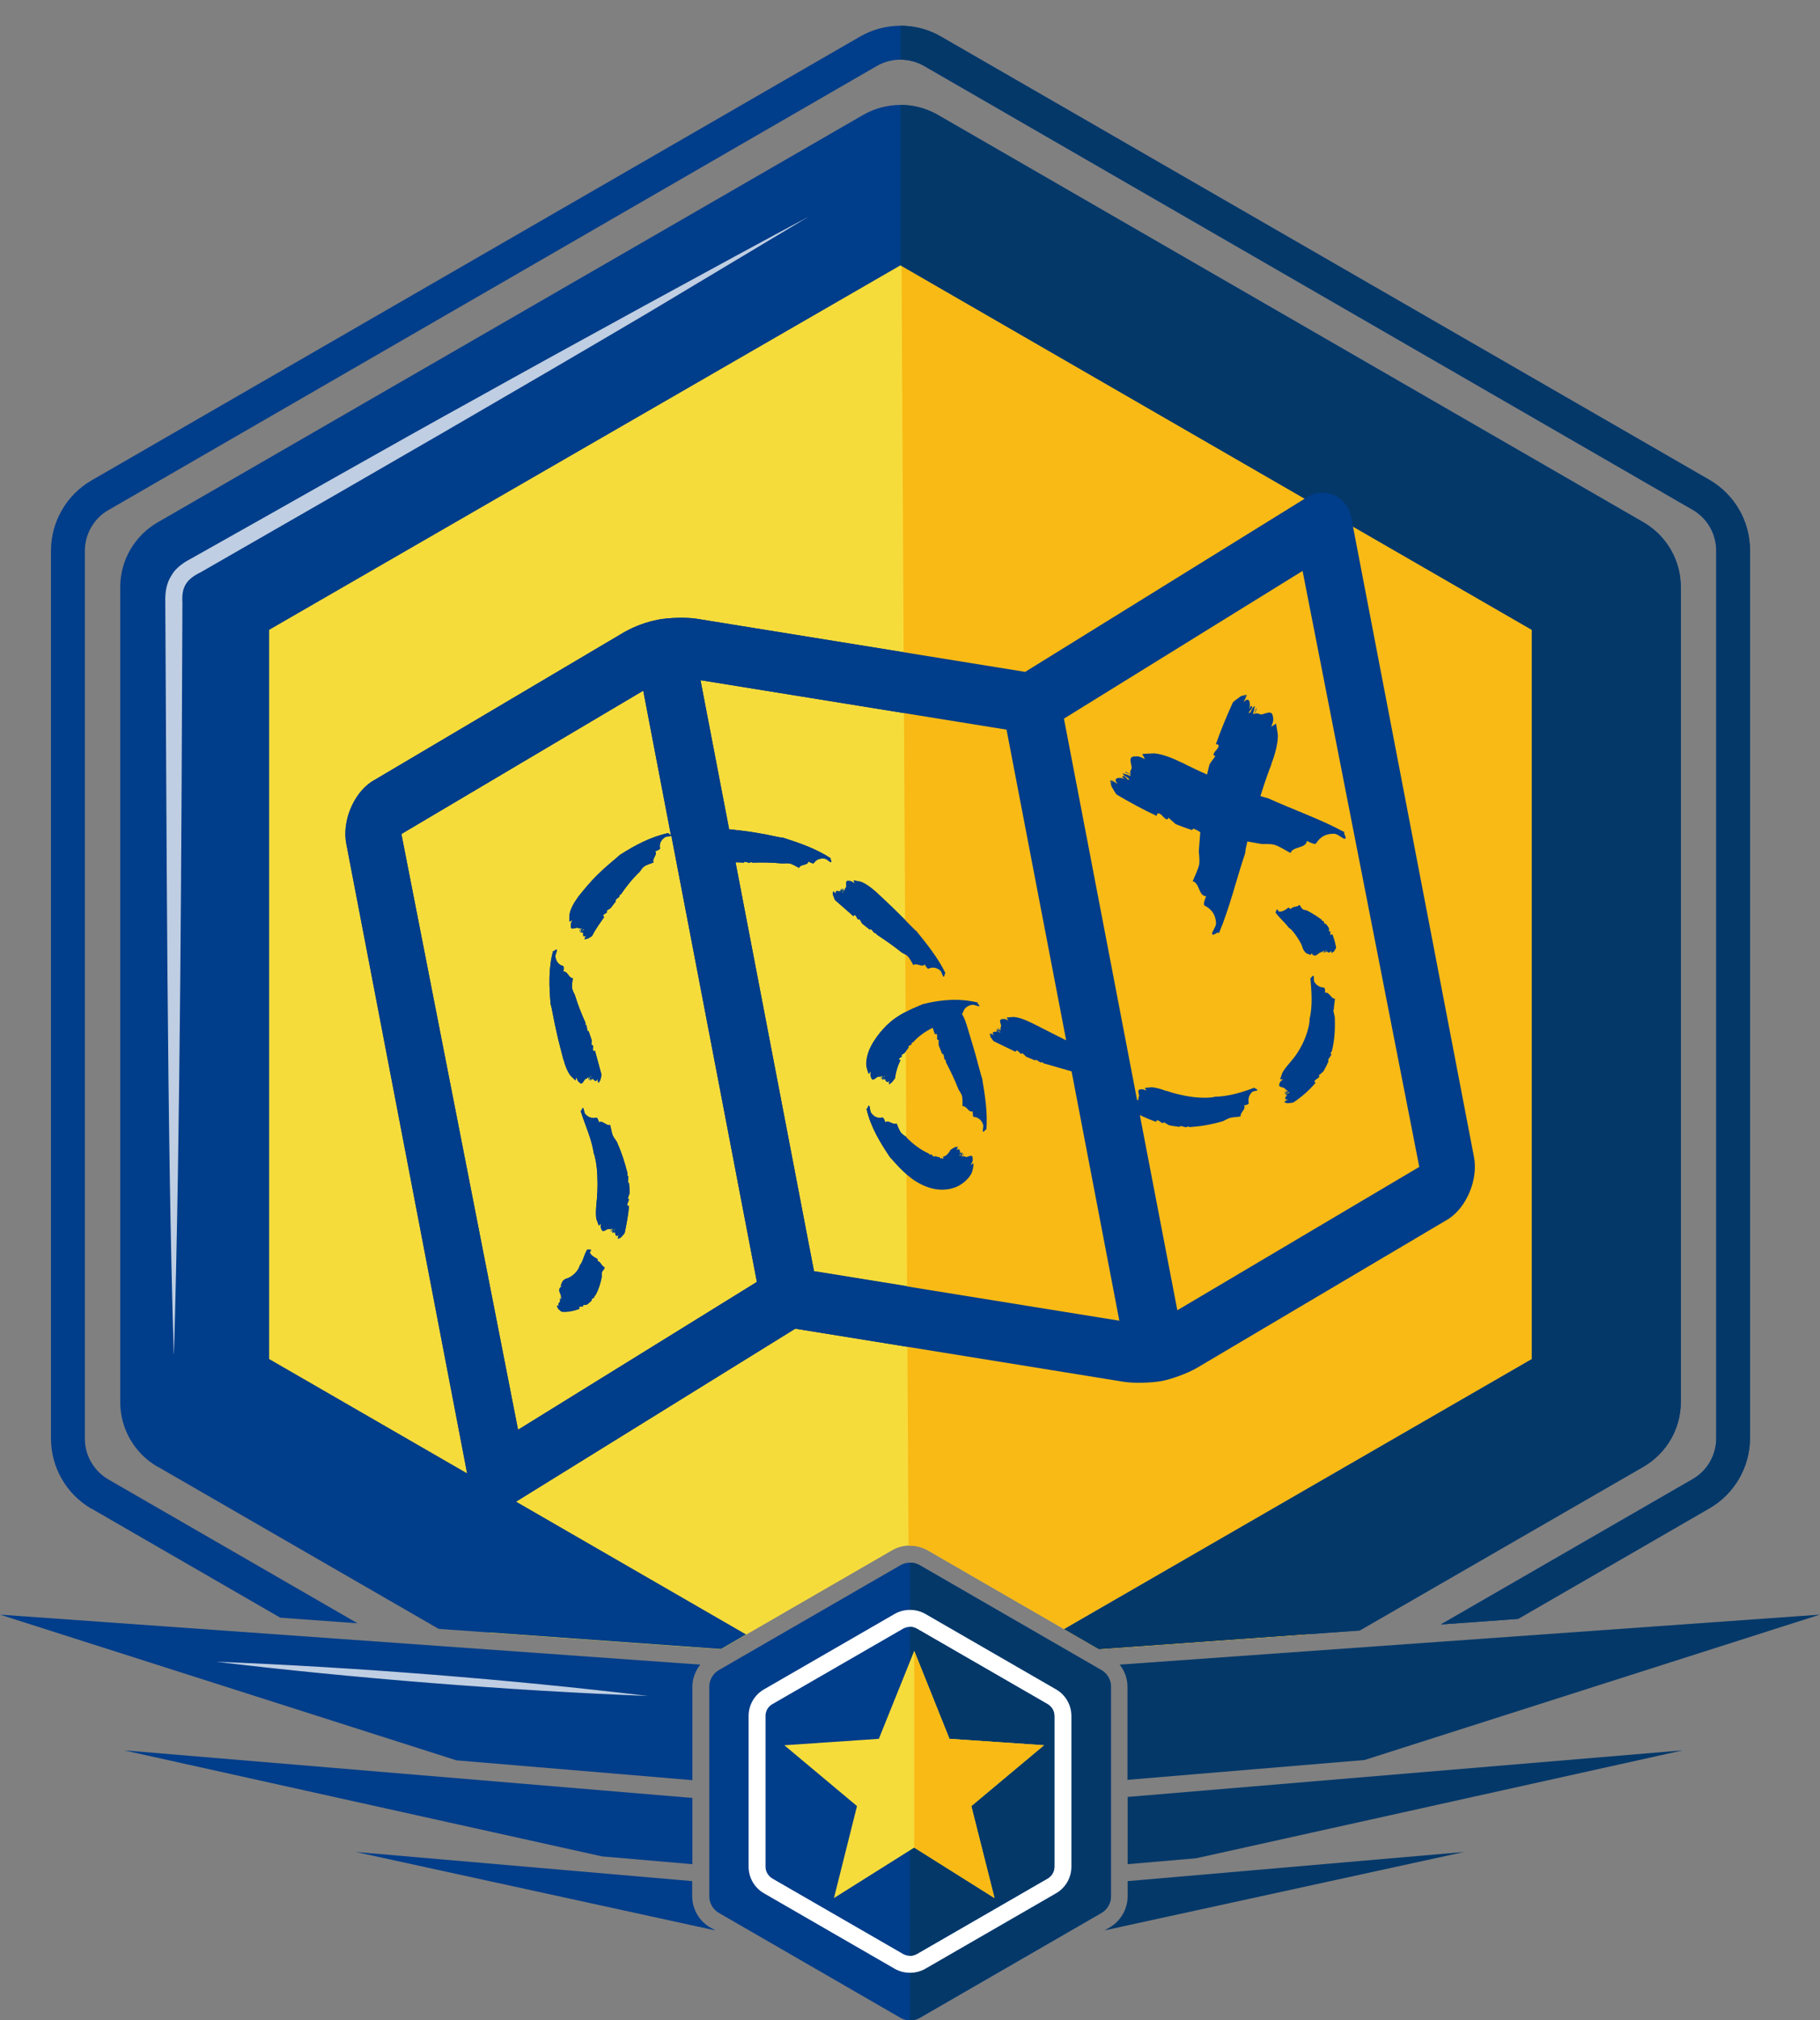 <?xml version="1.0" encoding="UTF-8"?><svg id="Layer_1" xmlns="http://www.w3.org/2000/svg" viewBox="0 0 107.46 119.25"><rect x="0" y="0" width="107.46" height="119.25" fill="#808080" stroke="none"/><defs><style>.cls-1{fill:#043869;}.cls-1,.cls-2,.cls-3,.cls-4,.cls-5{stroke-width:0px;}.cls-2{fill:#003d8a;}.cls-6{opacity:.75;}.cls-3{fill:#f9ba16;}.cls-4{fill:#f6dc3b;}.cls-5{fill:#fff;}</style></defs><path class="cls-1" d="M66.58,105.06l13.99-1.17,26.88-8.58-41.34,2.95c.29.37.46.82.46,1.3v5.51Z"/><path class="cls-2" d="M40.88,105.08v-5.52c0-.48.18-.93.46-1.3L0,95.31l26.95,8.6,13.93,1.17Z"/><path class="cls-4" d="M10.57,85.77l18.37,10.61,13.63.97,10.09-5.83c.32-.19.69-.29,1.07-.29s.74.1,1.07.29l10.09,5.83,12.36-.88,18.53-10.7c1.32-.76,2.13-2.17,2.13-3.7v-46.73c0-1.52-.81-2.93-2.13-3.7L55.31,8.28c-1.32-.76-2.95-.76-4.27,0L10.57,31.65c-1.32.76-2.13,2.17-2.13,3.7v46.73c0,1.52.81,2.93,2.13,3.7Z"/><path class="cls-3" d="M53.73,91.24c.37,0,.74.1,1.07.29l10.09,5.83,12.36-.88,18.53-10.7c1.32-.76,2.13-2.17,2.13-3.7v-46.73c0-1.52-.81-2.93-2.13-3.7L55.31,8.28c-1.32-.76-2.13-1.74-2.13-1.74l.46,84.7s.07-.01.1-.01Z"/><path class="cls-2" d="M5.4,89.05l11.15,6.44,4.56.33-14.71-8.49c-.86-.5-1.39-1.42-1.39-2.41v-52.4c0-.99.53-1.92,1.39-2.41L51.78,3.89c.42-.24.91-.37,1.39-.37s.97.13,1.39.37l45.38,26.2c.86.5,1.39,1.42,1.39,2.41v52.4c0,.99-.53,1.92-1.39,2.41l-14.87,8.58,4.56-.33,11.3-6.53c1.48-.86,2.39-2.44,2.39-4.15v-52.4c0-1.71-.91-3.29-2.39-4.15L55.56,2.16c-.74-.43-1.57-.64-2.39-.64s-1.65.21-2.39.64L5.4,28.36c-1.48.86-2.39,2.44-2.39,4.15v52.4c0,1.71.91,3.29,2.39,4.15Z"/><path class="cls-2" d="M65.02,98.58l-10.72-6.19c-.35-.2-.78-.2-1.13,0l-10.72,6.19c-.35.2-.57.58-.57.98v12.38c0,.4.22.78.57.98l10.72,6.19c.17.1.37.15.57.15s.39-.05.57-.15l10.72-6.19c.35-.2.57-.58.57-.98v-12.38c0-.4-.22-.78-.57-.98Z"/><path class="cls-2" d="M9.3,86.57l16.6,9.58,16.67,1.19,1.48-.86-28.16-16.26v-43.04L53.17,15.66l37.28,21.52v43.04l-27.61,15.94,2.04,1.18,15.4-1.1,16.76-9.67c1.36-.79,2.2-2.24,2.2-3.81v-48.12c0-1.57-.84-3.02-2.2-3.81L55.37,6.78c-1.36-.78-3.04-.78-4.4,0L9.3,30.84c-1.36.79-2.2,2.24-2.2,3.81v48.12c0,1.57.84,3.02,2.2,3.81Z"/><path class="cls-1" d="M90.45,80.23l-27.61,15.94,2.04,1.18,15.4-1.1,16.76-9.67c1.36-.79,2.2-2.24,2.2-3.81v-48.12c0-1.57-.84-3.02-2.2-3.81L55.37,6.78c-.68-.39-1.44-.59-2.2-.59v9.47l37.28,21.52v43.04Z"/><path class="cls-1" d="M99.95,30.09c.86.5,1.39,1.42,1.39,2.41v52.4c0,.99-.53,1.92-1.39,2.41l-14.87,8.58,4.56-.33,11.3-6.53c1.48-.85,2.39-2.44,2.39-4.15v-52.4c0-1.71-.91-3.29-2.39-4.15L55.56,2.16c-.74-.43-1.57-.64-2.39-.64v2c.49,0,.97.13,1.39.37l45.38,26.2Z"/><path class="cls-1" d="M65.02,98.58l-10.72-6.19c-.17-.1-.37-.15-.57-.15v27.02c.2,0,.39-.05.57-.15l10.72-6.19c.35-.2.57-.58.57-.98v-12.38c0-.4-.22-.78-.57-.98Z"/><path class="cls-2" d="M61.84,100.59l-7.71-4.45c-.25-.15-.56-.15-.81,0l-7.71,4.45c-.25.15-.41.41-.41.7v8.9c0,.29.15.56.41.7l7.71,4.45c.13.07.27.11.41.11s.28-.04.41-.11l7.71-4.45c.25-.15.41-.41.41-.7v-8.9c0-.29-.15-.56-.41-.7Z"/><path class="cls-5" d="M53.73,96.03c.14,0,.28.04.41.11l7.71,4.45c.25.15.41.41.41.7v8.9c0,.29-.15.56-.41.7l-7.71,4.45c-.13.07-.27.11-.41.11s-.28-.04-.41-.11l-7.71-4.45c-.25-.15-.41-.41-.41-.7v-8.9c0-.29.15-.56.41-.7l7.71-4.45c.13-.07.27-.11.41-.11M53.73,95.03c-.32,0-.63.08-.91.24l-7.71,4.45c-.56.32-.91.92-.91,1.57v8.9c0,.65.35,1.25.91,1.57l7.71,4.45c.28.16.59.24.91.24s.63-.08.91-.24l7.71-4.45c.56-.32.91-.92.91-1.57v-8.9c0-.65-.35-1.25-.91-1.57l-7.71-4.45c-.28-.16-.59-.24-.91-.24h0Z"/><path class="cls-1" d="M61.84,100.59l-7.71-4.45c-.13-.07-.27-.11-.41-.11v19.42c.14,0,.28-.04.41-.11l7.71-4.45c.25-.15.41-.41.41-.7v-8.9c0-.29-.15-.56-.41-.7Z"/><g class="cls-6"><path class="cls-5" d="M10.26,79.92c-.4-12.79-.42-31.38-.5-44.37-.02-.55.06-1.13.37-1.59.28-.51.88-.85,1.23-1.03,5.51-3.09,11.41-6.47,16.93-9.51,4.82-2.69,14.6-8.04,19.47-10.64l-9.52,5.7c-7.47,4.41-16.52,9.64-23.99,13.92l-2.4,1.38c-.85.41-1.14.88-1.08,1.78-.05,13.05-.12,31.51-.5,44.37h0Z"/></g><g class="cls-6"><path class="cls-5" d="M12.74,98.09c8.25.32,17.32,1.04,25.52,2.02-8.25-.32-17.32-1.04-25.52-2.02h0Z"/></g><g class="cls-6"><path class="cls-1" d="M94.78,98.09c-8.2.98-17.26,1.7-25.52,2.02,8.2-.98,17.26-1.69,25.52-2.02h0Z"/></g><polygon class="cls-2" points="40.88 110.04 40.88 106.13 7.32 103.32 35.55 109.58 40.88 110.04"/><polygon class="cls-1" points="70.63 109.69 99.36 103.32 66.58 106.07 66.58 110.04 70.63 109.69"/><path class="cls-2" d="M41.94,113.78c-.66-.38-1.07-1.09-1.07-1.85v-.89l-19.86-1.72,21.23,4.63-.3-.17Z"/><path class="cls-1" d="M66.58,111.04v.89c0,.76-.41,1.47-1.07,1.85l-.3.17,21.23-4.63-19.86,1.72Z"/><polygon class="cls-4" points="53.98 109.06 49.24 112.04 50.6 106.61 46.31 103.02 51.89 102.64 53.98 97.45 56.06 102.64 61.64 103.02 57.35 106.61 58.72 112.04 53.98 109.06"/><polygon class="cls-3" points="53.98 109.06 53.98 97.45 56.06 102.64 61.64 103.02 57.35 106.61 58.72 112.04 53.98 109.06"/><path class="cls-2" d="M87.03,68.3l-7.25-37.77c-.19-1-1.13-1.59-2.02-1.42-.21.04-.41.12-.6.25l-16.63,10.3h0l-19.42-3.14c-.61-.09-1.6-.06-2.21.05-.71.14-1.39.38-2.03.74l-14.92,8.83c-1.08.71-1.75,2.34-1.5,3.65l7.25,37.77c.19,1,1.13,1.59,2.02,1.42.21-.04.41-.12.61-.25l16.63-10.3,19.42,3.14c.61.09,1.6.06,2.21-.05.59-.11,1.5-.45,2.02-.74l14.92-8.83c1.08-.71,1.75-2.34,1.5-3.65ZM30.59,84.41l-6.89-35.18,14.28-8.46,1.63,8.51c-.06-.03-.17-.05-.13-.11-1.05.22-1.98.72-2.89,1.3-.13.14-.7.57-1.23,1.09-.54.51-1.02,1.13-1.23,1.39l-.03.05c-.21.28-.42.66-.47.97-.01.15-.02.29,0,.44.06-.04.11-.08.17-.11-.06.12-.11.24-.1.31-.02.3.15.19.34.16.09-.04.15.09.26.01-.03.07-.05.11-.09.19.06.03.07-.25.14-.15-.05.06-.05.16-.08.23.09,0,.14-.25.21-.2,0,.05-.2.16-.1.22.02.01.05-.06.07-.1-.06.24-.02.4.18.24-.03.07-.12.15-.13.23h0s.07-.09.08-.12l-.06.12h.05s.05-.06.06-.09l-.04.08s.08-.02.12-.03c.11-.07.24-.12.26-.17.2-.4.46-.75.71-1.11-.03-.02-.08-.03-.07-.07.03-.12.2-.11.24-.23l-.05-.05c.08-.05.16-.11.25-.16.09-.12.19-.25.32-.42-.02-.01-.04-.03-.03-.05.04-.06.12-.12.21-.19l.03-.04s-.01-.04-.02-.05c.04-.03.07-.05.11-.08.3-.44.65-.89,1.1-1.32.08-.12.16-.23.26-.31.15-.11.39-.17.56-.24-.12-.2.26-.48.09-.66.12-.04.3-.11.29-.17-.04-.19-.02-.44.29-.66.12-.06.33-.05.38-.09l5.05,26.34-14.09,8.72ZM48.06,75.03l-4.63-24.13c.15,0,.31.01.5.02,0-.02,0-.05.02-.05.08,0,.18.03.28.06h.05s.02-.04.03-.05c.05.01.09.03.13.04.55-.02,1.13-.01,1.76.05.14-.01.29-.02.42,0,.19.04.39.18.56.26.07-.23.53-.13.55-.38.11.06.28.15.32.1.11-.16.3-.32.67-.26.13.04.28.22.34.2.1-.02-.09-.21,0-.22-.87-.57-1.82-.9-2.82-1.22-.19,0-.85-.18-1.57-.29-.62-.11-1.26-.17-1.62-.21l-1.69-8.8,18.07,2.92,3.52,18.34c-.73-.36-1.72-.88-2.08-1.05l-.05-.02c-.29-.15-.67-.29-.96-.31-.14,0-.29.02-.43.04.04.06.08.11.11.16-.12-.05-.24-.1-.3-.08-.29,0-.18.17-.14.35.05.09-.08.15,0,.26-.08-.03-.12-.04-.19-.07-.03.06.25.05.16.13-.07-.05-.16-.04-.24-.07,0,.09.26.12.22.2-.05,0-.18-.19-.23-.09,0,.02.07.05.1.06-.25-.05-.41,0-.23.19-.07-.03-.16-.11-.25-.12h0s.1.06.13.08l-.13-.05v.05s.07.04.1.06l-.09-.03s.03.08.04.12c.08.1.15.23.2.25.51.25.92.45,1.28.62.02-.04.01-.08.06-.08.13.02.16.18.29.2l.04-.05c.07.06.16.15.23.22.16.06.32.13.53.22,0-.02.01-.04.04-.04.08.02.17.09.26.15h.05s.03-.01.04-.02c.04.03.08.05.12.08.5.14,1.07.31,1.64.47l2.82,14.72-18.07-2.92ZM67.11,64.85c.07.02.14.05.08.09-.02-.02-.05-.02-.07-.03v-.06ZM67.15,65.01s.04.04.02.06c0,0,0,0-.01,0v-.05ZM69.51,77.32l-2.21-11.5c.31.15.63.29.97.4.01-.04,0-.09.05-.09.15,0,.22.17.36.17l.03-.06c.09.05.21.12.31.18.21.05.43.07.64.1,0-.02,0-.05.02-.05.09,0,.21.04.33.07h.06s.02-.03.03-.05c.04.01.09.02.15.04.64-.04,1.29-.15,1.96-.35.14-.07.27-.14.4-.19.2-.05.45-.05.65-.09-.07-.21.34-.44.19-.64.12-.03.29-.07.28-.14-.04-.2-.02-.45.2-.66.09-.07.29-.06.31-.11.03-.08-.19-.07-.16-.15-.75.28-1.51.52-2.36.54-.14.06-.71.09-1.32.01-.61-.08-1.24-.25-1.49-.35h-.05c-.28-.11-.62-.21-.88-.22-.12.01-.26.03-.39.04l.1.16c-.11-.05-.22-.1-.28-.08-.28-.01-.19.15-.16.34.04.09-.09.15-.01.26-.05-.02-.09-.04-.12-.06l-4.3-22.42,14.09-8.72,6.89,35.18-14.28,8.46ZM79.41,49.11c-.16.05.16.35,0,.4-.1.03-.36-.24-.58-.29-.61-.04-.93.26-1.12.56-.06.1-.35-.05-.55-.14-.03.45-.83.31-.96.71-.29-.15-.65-.39-.97-.49-.23-.05-.48-.04-.74-.04-.29-.05-.56-.1-.84-.15-.08.32-.13.57-.13.69-.54,1.6-.9,3.18-1.55,4.73-.07-.15-.33.2-.4.04-.04-.1.21-.38.23-.61-.02-.61-.35-.9-.67-1.06-.11-.05,0-.36.09-.56-.45.02-.39-.8-.8-.88.12-.3.32-.68.39-1.02.02-.23,0-.49-.03-.74.03-.39.06-.76.09-1.14-.15-.09-.29-.18-.41-.2-.04,0-.05.04-.06.08-.33-.1-.65-.22-.98-.35-.15-.13-.29-.26-.43-.38-.02.03-.04.07-.06.1-.24-.03-.3-.33-.54-.36-.08,0-.07.09-.1.15-.79-.37-1.57-.79-2.33-1.24-.1-.05-.2-.3-.33-.49-.02-.07-.04-.15-.06-.23.05.03.1.05.15.08-.06-.03-.11-.07-.16-.12,0-.03,0-.06,0-.09.08.04.15.08.23.11-.06-.03-.16-.12-.23-.16,0,0,0,0,0,0,.15.04.29.19.42.26-.28-.36.02-.43.45-.3-.06-.03-.19-.1-.17-.13.11-.17.3.2.39.19.08-.13-.37-.23-.35-.39.13.06.3.06.41.16.17-.13-.32-.16-.26-.26.13.07.19.1.32.16-.13-.2.1-.3.04-.46-.05-.33-.2-.63.29-.6.11-.03.3.06.5.16-.04-.09-.1-.19-.16-.3.24-.02.49-.04.72-.04.48.04,1.1.29,1.58.53.03.01.06.02.08.03.28.15.82.41,1.45.69.05-.21.09-.42.15-.62.11-.16.23-.31.34-.47-.04-.02-.07-.04-.11-.05,0-.24.3-.34.3-.57,0-.08-.09-.06-.16-.08.29-.83.63-1.64.99-2.44.04-.1.27-.22.46-.38.07-.03.15-.06.22-.08-.02.05-.04.11-.06.16.02-.06.06-.12.1-.17.03,0,.06-.01.09-.02-.03.08-.06.16-.09.24.02-.06.1-.17.13-.24,0,0,0,0,0,0-.02.15-.16.31-.21.44.33-.32.43-.03.35.42.03-.07.08-.2.11-.19.18.09-.16.32-.15.41.14.07.19-.39.36-.39-.05.14-.03.31-.12.42.15.16.13-.34.23-.29-.05.14-.08.2-.13.34.18-.15.31.07.47,0,.32-.08.6-.26.63.23.04.1-.03.31-.11.51.09-.05.18-.12.28-.19.04.24.09.48.11.71,0,.49-.17,1.12-.37,1.63,0,.03-.02.06-.02.09-.14.34-.39,1.05-.64,1.85.19.06.35.11.43.12,1.54.7,3.07,1.22,4.55,2.02ZM35.71,74.85c-.04.09-.15.18-.18.28-.01.07,0,.17,0,.26-.07.38-.19.74-.37,1.08-.03.01-.05.03-.08.05,0,.01.02.03.02.05l-.02.03c-.06.04-.13.07-.16.11,0,.01,0,.03.03.05-.09.09-.19.18-.3.26-.07,0-.16.02-.23.02l.02.06c-.06.07-.18-.01-.25.06-.02.03.01.06.03.1-.32.13-.68.2-1.04.18-.04,0-.13-.1-.21-.16-.02-.03-.04-.06-.06-.1h.06s-.05,0-.07-.02l-.02-.04h.09s-.07-.02-.1-.02h0c.05-.02.13.02.18.03-.15-.11-.06-.22.08-.26-.02,0-.07,0-.07-.02,0-.11.12.02.14,0,0-.09-.14-.01-.16-.1.05,0,.09-.04.13-.03.02-.11-.11,0-.11-.06.04,0,.07,0,.11,0-.07-.06-.03-.17-.07-.24-.07-.15-.13-.26-.03-.37.01-.04.06-.05.11-.05l-.07-.1c.03-.07.06-.14.09-.2.06-.1.16-.16.26-.18h.01c.09-.03.3-.14.47-.31.17-.17.29-.38.28-.46.23-.26.25-.64.46-.96.05.05.16-.02.21.03.03.03-.08.08-.07.14.06.16.25.29.43.38.06.03.02.11,0,.16.23.05.25.31.46.4ZM37.17,70.45c-.04.11-.08.23-.11.32h.06c.03.15-.11.25-.08.39.02.04.06.02.1.02-.04.51-.14,1.04-.25,1.57,0,.07-.12.17-.21.28-.04.03-.07.05-.11.07l.02-.1s-.02.08-.04.11l-.05.02.02-.15s-.04.11-.05.16h0c0-.09.05-.2.07-.28-.14.22-.23.06-.23-.2,0,.04-.02.13-.04.12-.11-.03.05-.2.04-.25-.08-.02-.06.25-.15.26.01-.08-.02-.18.02-.26-.1-.07-.03.21-.1.19.01-.08.02-.12.03-.21-.08.11-.18,0-.25.06-.17.08-.3.21-.37-.06-.04-.05-.02-.17,0-.29-.04.04-.09.09-.13.14-.05-.13-.1-.26-.14-.37-.06-.25-.04-.63,0-.93v-.05c.04-.28.08-.96.05-1.58-.02-.63-.14-1.2-.21-1.34-.12-.85-.49-1.6-.78-2.51.08.04.07-.21.15-.16.05.03.05.24.12.35.23.26.47.26.66.22.06-.01.12.16.16.28.19-.17.44.23.65.14.05.19.08.44.16.63.06.12.15.25.24.37.28.63.48,1.25.63,1.86,0,.05-.01.1-.01.15.01,0,.04,0,.05.02v.06c0,.13-.02.25,0,.33,0,.02.03.02.05.01.02.21.03.42.03.63ZM33.26,62.52c-.07-.29-.27-1-.42-1.7-.16-.69-.26-1.38-.33-1.55-.08-1.05-.14-2.1.15-3.15.05.09.17-.15.22-.06.03.06-.09.26-.09.4.06.38.28.51.46.56.06.02.03.21.02.34.24-.07.31.39.55.37-.01.18-.07.42-.04.61.03.13.09.26.16.38.18.61.4,1.14.63,1.65,0,.04,0,.09,0,.14.01,0,.04,0,.05,0l.02.05c.02.11.02.22.05.29.01.02.03,0,.06,0,.07.21.13.38.18.53,0,.1,0,.22-.01.31h.07c.07.1-.03.23.04.34.03.03.06,0,.1-.01.11.39.23.84.38,1.4.02.06-.04.19-.06.32-.02.04-.04.08-.06.11l-.03-.09s.02.07.02.11l-.03.04-.05-.14s.02.11.03.15h0c-.05-.07-.04-.19-.07-.27-.03.26-.17.17-.3-.06.01.04.04.12.02.12-.11.02-.04-.2-.08-.23-.09.02.06.24-.01.3-.03-.08-.1-.15-.1-.23-.12-.02.07.2,0,.21-.03-.08-.04-.12-.07-.2-.02.13-.16.08-.2.17-.11.15-.16.34-.35.12-.06-.03-.1-.15-.14-.27-.02.06-.04.12-.05.19-.1-.1-.21-.19-.3-.29-.18-.23-.32-.6-.4-.92l-.02-.05ZM51.34,54.87c-.17-.14-.31-.25-.44-.35-.05-.09-.1-.19-.16-.27l-.05.04c-.12-.05-.1-.22-.22-.27-.04-.01-.05.04-.08.07-.3-.27-.65-.57-1.07-.94-.05-.04-.07-.18-.13-.3,0-.04,0-.09,0-.13l.07.06s-.05-.05-.07-.08v-.05s.12.08.12.08c-.03-.02-.08-.08-.11-.11h0c.08.03.14.13.21.18-.12-.23.05-.24.28-.12-.03-.02-.1-.07-.08-.09.07-.08.15.14.2.15.06-.07-.18-.16-.15-.25.07.05.16.07.21.13.11-.06-.17-.12-.12-.17.07.05.1.07.17.12-.05-.12.09-.15.07-.25,0-.19-.06-.37.22-.3.07,0,.17.07.27.15-.02-.06-.04-.12-.06-.19.14.02.28.05.42.08.27.1.6.33.85.56l.04.03c.22.21.77.71,1.27,1.21.51.5.96,1,1.11,1.1.64.8,1.27,1.57,1.72,2.5-.09-.03-.03.22-.12.19-.06-.02-.09-.24-.18-.35-.28-.24-.53-.2-.71-.12-.06.03-.15-.14-.22-.25-.15.2-.49-.12-.67.04-.1-.16-.2-.38-.33-.52-.1-.09-.22-.16-.35-.22-.5-.4-.98-.73-1.45-1.04-.02-.03-.05-.07-.08-.11-.01,0-.03.02-.05.02l-.04-.03c-.07-.09-.13-.18-.2-.22-.02,0-.03.01-.05.03ZM57.99,63.66c.17,1.02.33,2,.25,3.03-.06-.08-.14.18-.2.1-.04-.05.04-.26.01-.4-.12-.35-.36-.44-.55-.46-.07,0-.06-.2-.07-.33-.23.1-.37-.35-.6-.3,0-.18.01-.43-.03-.61-.04-.12-.12-.25-.2-.37-.23-.59-.49-1.12-.75-1.62,0-.04,0-.09-.02-.14-.01,0-.04,0-.05,0l-.02-.05c-.02-.11-.03-.22-.07-.29-.01-.02-.03,0-.06,0-.08-.21-.15-.37-.21-.53,0-.1,0-.22,0-.31h-.06c-.08-.09.02-.23-.06-.34-.03-.03-.06,0-.1.02-.04-.12-.09-.26-.13-.39-.49.24-.88.54-1.15.85-.03.01-.07.02-.1.05,0,.01.02.03.02.05l-.02.03c-.07.05-.16.08-.19.13,0,.02.01.03.03.05-.09.11-.17.22-.25.33-.07.04-.14.08-.2.13l.05.04c-.02.09-.17.1-.18.2,0,.04.05.03.09.05-.15.31-.27.65-.32,1.05,0,.05-.11.14-.17.24-.03.03-.06.05-.1.08v-.08s0,.06-.02.1l-.04.03v-.13s-.02.11-.02.14h0c-.02-.07.02-.18.02-.25-.11.21-.22.09-.26-.15,0,.04,0,.12-.03.11-.11-.02.03-.19.01-.23-.09-.02-.04.23-.12.26,0-.08-.04-.17,0-.24-.11-.06-.01.2-.08.19,0-.08,0-.12.01-.2-.07.11-.18,0-.25.08-.16.1-.28.27-.37-.02-.04-.05-.03-.2,0-.34-.04.05-.09.11-.13.17-.06-.15-.1-.3-.13-.46-.04-.33.08-.82.27-1.17l.03-.06c.16-.32.68-1.09,1.38-1.58.69-.5,1.43-.74,1.61-.84,1.13-.29,2.21-.36,3.28-.1-.09.05.16.17.07.21-.06.03-.26-.09-.41-.08-.38.07-.5.29-.55.48,0,.02-.03.03-.06.04.11.19.2.4.26.6l.02.05c.11.36.3.99.5,1.67.19.68.35,1.34.42,1.51ZM57.29,68.78c.06-.03.13-.07.19-.12,0,.17-.03.35-.09.53-.14.38-.66.84-1.17.95l-.08.03c-.23.05-.66.1-1.11-.02-.45-.11-.87-.34-1.21-.59-.68-.51-1.12-1.11-1.27-1.24-.59-.89-1.14-1.77-1.39-2.87.08.06.08-.22.16-.16.05.04.03.28.11.41.23.31.48.32.67.28.06-.01.13.17.18.29.18-.18.47.19.66.06.07.17.14.4.26.55.09.1.2.18.32.26.44.45.89.76,1.32.95.02.03.04.06.07.08,0-.01.03-.03.04-.03h.04c.06.07.12.13.17.14.02,0,.02-.02.03-.04.11.03.22.07.29.07.03.03.06.08.1.1v-.07s.08.09.12.04c0-.02-.01-.06-.02-.1.12-.03.26-.08.44-.4.02-.04.14-.08.23-.15.04-.01.07-.03.11-.04l-.02.08s.03-.06.05-.08h.05s-.04.11-.04.11c0-.02.05-.1.06-.12h0c0,.07-.07.16-.09.22.17-.15.24-.01.2.21.01-.03.04-.1.06-.09.1.05-.09.16-.09.2.08.05.11-.19.2-.19-.03.07-.02.17-.07.22.08.09.08-.18.14-.15-.03.07-.05.11-.08.18.11-.08.17.05.26.01.18-.04.36-.18.34.15.02.07-.04.21-.13.34ZM78.72,59.59c.01.14.06.29.09.44.03.7-.01,1.37-.17,2.01-.03.04-.06.09-.08.14.01,0,.03.02.04.04v.06c-.08.12-.16.22-.19.31,0,.02.02.03.04.04-.09.21-.19.41-.31.61-.09.09-.19.17-.28.24l.05.05c-.06.14-.24.16-.3.3-.02.05.04.05.07.08-.37.44-.81.83-1.29,1.15-.06.05-.22.04-.37.06-.05,0-.09-.01-.13-.03l.09-.06s-.07.04-.11.05l-.05-.02.13-.09s-.11.05-.15.08h0c.07-.07.19-.11.27-.16-.28.06-.21-.12-.02-.31-.03.03-.1.08-.12.06-.05-.09.18-.11.21-.16-.05-.08-.22.14-.3.09.07-.05.12-.14.2-.17-.02-.12-.17.13-.2.07.07-.05.1-.08.17-.13-.14.02-.12-.12-.22-.13-.18-.06-.35-.06-.22-.3,0-.06.1-.13.19-.2h-.18c.04-.11.09-.24.12-.35.11-.23.32-.47.5-.68l.03-.04c.17-.18.54-.68.77-1.23.24-.54.34-1.09.32-1.24.19-.81.12-1.62.05-2.45.07.05.11-.17.18-.12.05.03,0,.22.04.33.15.28.38.35.58.37.07,0,.07.19.07.31.23-.1.35.36.58.34-.01.2-.07.45-.06.65ZM78.66,55.13c.11.26.18.53.23.81,0,.03-.07.12-.12.21-.03.03-.05.05-.08.07v-.05s-.01.04-.02.06l-.04.03-.02-.08s0,.06,0,.09h0s0-.11-.02-.15c-.07.16-.2.12-.27,0,0,.02.02.06,0,.07-.11.03,0-.11-.03-.12-.08.02.01.13-.07.17-.01-.04-.06-.07-.05-.12-.11,0,.03.1-.04.12-.01-.04-.02-.06-.03-.1-.05.08-.16.07-.21.12-.13.1-.22.2-.35.12-.05,0-.06-.06-.08-.12l-.08.11c-.08-.03-.16-.06-.23-.09-.13-.08-.2-.22-.25-.35v-.02c-.06-.26-.61-1.09-.79-1.13-.25-.34-.57-.59-.81-.93.07-.02.04-.15.11-.17.04-.01.05.11.11.13.19.02.38-.1.53-.22.05-.04.11.03.14.08.14-.19.38-.1.54-.26.06.08.11.2.19.26.06.04.15.05.24.07.32.17.62.35.89.56,0,.02.01.05.03.08.01,0,.03-.02.05-.02l.02.02c.03.06.04.13.07.16.01,0,.03,0,.05-.02.07.08.14.17.2.27,0,.06,0,.14,0,.2l.06-.02c.07.05-.03.16.03.21.03.01.06-.02.09-.03Z"/><path class="cls-2" d="M53.48,62.1v-2.37c-.22.11-.43.23-.65.39-.7.49-1.21,1.26-1.38,1.58l-.03.06c-.19.35-.31.84-.27,1.17.03.16.08.31.13.46.04-.06.09-.12.13-.17-.02.14-.03.28,0,.34.1.3.21.12.37.02.07-.07.17.03.25-.08,0,.08,0,.12-.01.2.06,0-.03-.25.08-.19-.03.08.01.16,0,.24.09-.03.04-.27.12-.26.02.04-.12.22-.01.23.02,0,.02-.07.03-.11.03.24.15.35.26.15,0,.07-.04.17-.02.25h0s.02-.12.02-.14v.13s.05-.03.05-.03c.01-.03.02-.06.02-.1v.08s.07-.05.1-.08c.07-.1.17-.19.17-.24.06-.39.17-.74.32-1.05-.04-.02-.08-.02-.09-.05,0-.1.16-.11.18-.2l-.05-.04c.07-.04.13-.09.2-.13.02-.03.04-.06.06-.08Z"/><path class="cls-2" d="M53.52,69.3v-2.19c-.13-.08-.24-.16-.32-.25-.11-.15-.19-.38-.26-.55-.2.13-.49-.24-.66-.06-.05-.12-.11-.3-.18-.29-.19.04-.44.04-.67-.28-.07-.13-.06-.37-.11-.41-.08-.06-.08.22-.16.16.25,1.1.8,1.97,1.39,2.87.13.11.47.55.98,1Z"/><path class="cls-2" d="M49.19,52.83c.05.12.08.26.13.3.43.38.77.68,1.07.94.03-.03.03-.08.08-.07.12.05.11.22.22.27l.05-.04c.06.08.1.18.16.27.13.1.27.22.44.35.01-.02.03-.04.05-.03.07.04.13.14.2.22l.04.03s.04-.01.05-.02c.03.04.06.07.08.11.47.31.95.64,1.45,1.04.09.05.16.1.24.15v-2.04c-.16-.15-.32-.31-.48-.47-.5-.5-1.05-.99-1.27-1.21l-.04-.03c-.24-.22-.57-.46-.85-.56-.14-.03-.28-.05-.42-.08.03.07.05.13.06.19-.1-.08-.2-.16-.27-.15-.28-.07-.22.11-.22.3.02.1-.12.13-.07.25-.07-.05-.1-.07-.17-.12-.04.05.23.12.12.17-.05-.07-.15-.08-.21-.13-.03.09.22.19.15.25-.05-.01-.12-.23-.2-.15-.01.02.05.06.08.09-.23-.11-.4-.11-.28.12-.06-.05-.13-.15-.21-.18h0s.08.09.11.11l-.11-.08v.05s.04.06.07.08l-.07-.06s0,.09,0,.13Z"/><path class="cls-2" d="M53.56,75.92l-5.5-.89-4.63-24.13c.15,0,.31.01.5.02,0-.02,0-.05.02-.05.08,0,.18.03.28.06h.05s.02-.04.03-.05c.05.01.09.03.13.04.55-.02,1.13-.01,1.76.05.14-.01.29-.02.42,0,.19.04.39.18.56.26.07-.23.53-.13.55-.38.11.06.28.15.32.1.11-.16.3-.32.67-.26.13.04.28.22.34.2.1-.02-.09-.21,0-.22-.87-.57-1.82-.9-2.82-1.22-.19,0-.85-.18-1.57-.29-.62-.11-1.26-.17-1.62-.21l-1.69-8.8,12.01,1.94-.02-3.59-12.25-1.98c-.61-.09-1.6-.06-2.21.05-.71.14-1.39.38-2.03.74l-14.92,8.83c-1.08.71-1.75,2.34-1.5,3.65l7.25,37.77c.19,1,1.13,1.59,2.02,1.42.21-.04.41-.12.61-.25l16.63-10.3,6.62,1.07-.02-3.59ZM30.59,84.41l-6.89-35.18,14.28-8.46,1.63,8.51c-.06-.03-.17-.05-.13-.11-1.05.22-1.98.72-2.89,1.3-.13.14-.7.57-1.23,1.09-.54.51-1.02,1.13-1.23,1.39l-.03.05c-.21.28-.42.66-.47.97-.01.15-.02.29,0,.44.06-.04.11-.08.17-.11-.06.12-.11.24-.1.31-.02.3.15.19.34.16.09-.04.15.09.26.01-.03.07-.05.11-.09.19.06.03.07-.25.14-.15-.05.06-.05.16-.08.23.09,0,.14-.25.21-.2,0,.05-.2.16-.1.22.02.01.05-.06.07-.1-.06.24-.02.4.18.24-.03.07-.12.15-.13.23h0s.07-.09.08-.12l-.06.12h.05s.05-.06.06-.09l-.04.08s.08-.02.12-.03c.11-.07.24-.12.26-.17.2-.4.46-.75.71-1.11-.03-.02-.08-.03-.07-.07.03-.12.2-.11.24-.23l-.05-.05c.08-.05.16-.11.25-.16.09-.12.19-.25.32-.42-.02-.01-.04-.03-.03-.05.04-.06.12-.12.21-.19l.03-.04s-.01-.04-.02-.05c.04-.03.07-.05.11-.08.3-.44.65-.89,1.1-1.32.08-.12.16-.23.26-.31.15-.11.39-.17.56-.24-.12-.2.26-.48.09-.66.12-.04.3-.11.29-.17-.04-.19-.02-.44.29-.66.12-.06.33-.05.38-.09l5.05,26.34-14.09,8.72Z"/><path class="cls-2" d="M33.28,62.57c.08.32.23.69.4.92.09.1.2.2.3.29.01-.07.03-.13.05-.19.04.12.08.24.14.27.19.22.24.03.35-.12.04-.09.17-.04.2-.17.03.08.04.12.07.2.06-.01-.12-.23,0-.21,0,.08.07.15.1.23.07-.06-.07-.28.01-.3.03.03-.03.26.08.23.02,0,0-.08-.02-.12.12.22.27.31.3.06.02.08.02.2.07.27h0s-.02-.12-.03-.15l.05.14.03-.04s0-.08-.02-.11l.03.09s.05-.07.06-.11c.02-.13.08-.27.06-.32-.15-.56-.27-1.01-.38-1.4-.04.01-.07.05-.1.01-.07-.11.03-.24-.04-.35h-.07c0-.08,0-.2.01-.3-.05-.16-.11-.33-.18-.53-.02.01-.04.02-.06,0-.03-.07-.03-.18-.05-.29l-.02-.05s-.04,0-.05,0c0-.05,0-.09,0-.14-.23-.51-.45-1.05-.63-1.65-.07-.13-.13-.26-.16-.38-.03-.19.02-.43.04-.61-.24.02-.31-.44-.55-.37.01-.13.04-.32-.02-.34-.19-.05-.41-.18-.46-.56,0-.15.12-.35.09-.4-.05-.09-.17.15-.22.06-.29,1.06-.24,2.11-.15,3.15.07.17.17.86.33,1.55.15.7.35,1.4.42,1.7l.02.05Z"/><path class="cls-2" d="M37.14,69.82s-.05,0-.05-.01c-.02-.09,0-.21.01-.33v-.06s-.05-.02-.06-.02c0-.06,0-.11.01-.15-.15-.61-.35-1.23-.63-1.86-.09-.13-.18-.25-.24-.37-.07-.19-.1-.44-.16-.63-.21.1-.46-.3-.65-.14-.04-.12-.09-.29-.16-.28-.19.04-.44.03-.66-.22-.07-.11-.07-.32-.12-.35-.08-.04-.07.21-.15.16.29.9.65,1.66.78,2.51.07.14.19.71.21,1.34.03.63-.01,1.31-.05,1.58v.05c-.03.3-.05.68,0,.93.04.11.09.24.14.37.04-.05.09-.1.13-.14-.02.12-.04.24,0,.29.07.27.2.14.37.06.08-.06.17.05.25-.06-.01.08-.02.12-.03.21.06.02,0-.26.1-.19-.03.08,0,.17-.02.26.09-.02.07-.29.15-.26.01.05-.14.22-.04.25.02,0,.03-.08.04-.12,0,.26.09.43.23.2-.01.08-.07.19-.07.29h0s.04-.12.05-.16l-.02.15.05-.02s.03-.07.04-.11l-.02.1s.07-.04.11-.07c.08-.11.2-.21.21-.28.11-.52.21-1.06.25-1.57-.04,0-.08.02-.1-.02-.03-.14.11-.24.08-.38h-.06c.03-.11.07-.23.11-.34,0-.21-.01-.42-.03-.63Z"/><path class="cls-2" d="M35.25,74.45c.03-.05.07-.13,0-.16-.18-.09-.37-.21-.43-.38,0-.06.1-.11.07-.14-.05-.05-.16.02-.21-.03-.22.33-.24.7-.46.96,0,.08-.11.29-.28.46-.17.17-.38.28-.47.3h-.01c-.1.03-.2.09-.26.19-.03.06-.05.14-.09.2l.07.1s-.09,0-.11.05c-.09.11-.03.22.03.37.04.06,0,.17.07.24-.04,0-.06,0-.11,0,0,.07.13-.05.11.06-.05-.02-.09.03-.13.03.02.09.16.02.16.1-.02.02-.14-.1-.14,0,0,.02.05.02.07.02-.14.04-.23.15-.08.26-.05,0-.12-.04-.18-.03h0s.07.03.1.03h-.09s.02.04.02.04c.02.01.05.02.07.02h-.06s.03.07.06.1c.08.07.16.17.21.16.36.02.72-.04,1.04-.18-.02-.04-.05-.07-.03-.1.06-.07.18.02.25-.06l-.02-.06c.07,0,.15-.01.23-.02.11-.08.21-.17.3-.26-.02-.02-.03-.03-.03-.05.03-.05.1-.07.16-.11l.02-.03s-.02-.04-.02-.05c.03-.02.05-.04.08-.05.18-.34.3-.7.37-1.08,0-.1-.02-.19,0-.26.03-.1.14-.19.18-.28-.21-.09-.23-.35-.46-.4Z"/><path class="cls-1" d="M93.65,50.11c.43,10.03.51,20.09.48,30.13,0,0,0,.84,0,.84.05.82-.42,1.74-1.17,2.15-2.07,1.16-4.13,2.34-6.23,3.46-3.45,1.87-8.36,4.54-11.83,6.29,3.25-2.07,8.08-4.96,11.45-6.96,2.03-1.23,4.09-2.38,6.14-3.58.8-.44.7-1.41.68-2.2-.03-10.04.05-20.1.48-30.13h0Z"/></svg>